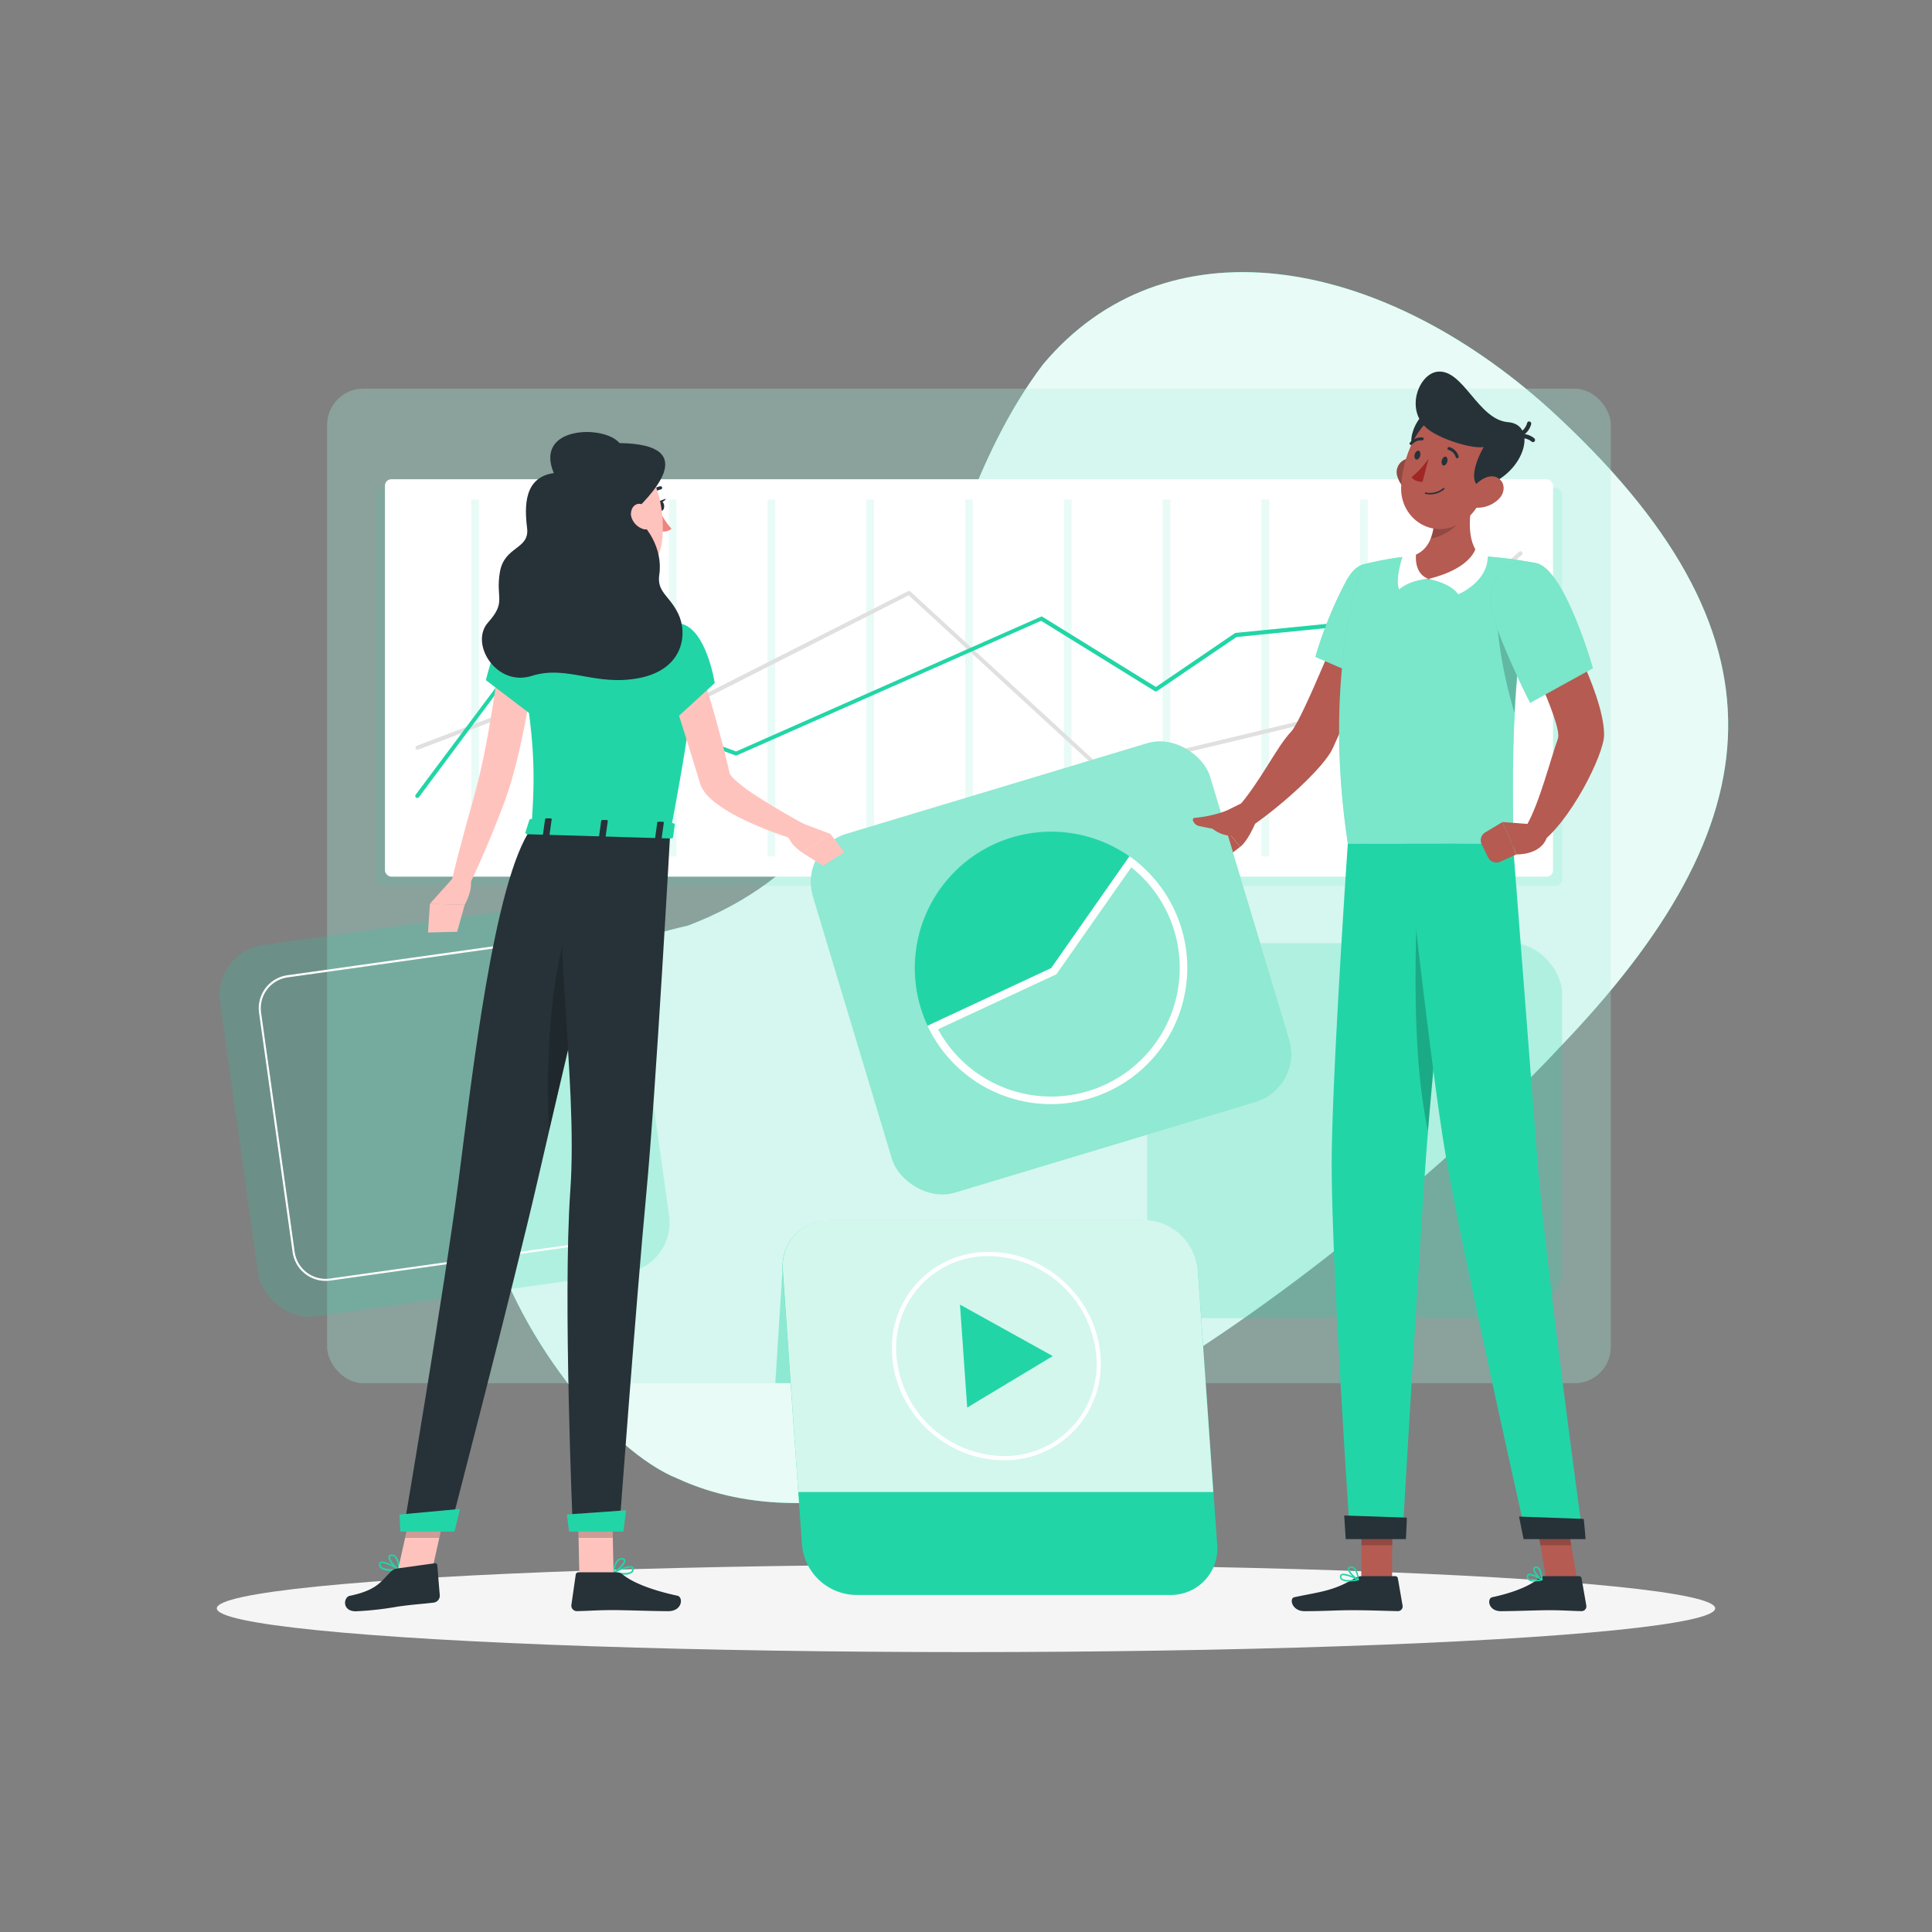 <svg xmlns="http://www.w3.org/2000/svg" viewBox="0 0 500 500"><rect x="0" y="0" width="500" height="500" fill="#808080" stroke="none"/><g id="freepik--background-simple--inject-465"><path d="M401.08,105.91c-44.72-40.38-99.81-49.09-131.19-11.56-36,47.66-27.92,121-91.86,145.2-102,23.09-37.7,129.05-2.71,143.09,75,34.54,200.75-81.71,228-111.25C459.61,213,464.92,164.25,401.08,105.91Z" style="fill:#22D5A7"></path><path d="M401.08,105.91c-44.72-40.38-99.81-49.09-131.19-11.56-36,47.66-27.92,121-91.86,145.2-102,23.09-37.7,129.05-2.71,143.09,75,34.54,200.75-81.71,228-111.25C459.61,213,464.92,164.25,401.08,105.91Z" style="fill:#fff;opacity:0.9"></path></g><g id="freepik--Shadow--inject-465"><ellipse id="freepik--path--inject-465" cx="250" cy="416.24" rx="193.89" ry="11.32" style="fill:#f5f5f5"></ellipse></g><g id="freepik--Dashboard--inject-465"><g style="opacity:0.3"><rect x="84.68" y="100.59" width="332.18" height="257.37" rx="9.35" ry="9.35" style="fill:#fff"></rect><rect x="84.68" y="100.59" width="332.18" height="257.37" rx="9.35" ry="9.35" style="fill:#22D5A7;opacity:0.4"></rect></g><rect x="97.27" y="126.27" width="307" height="103" rx="1.64" ry="1.64" style="fill:#22D5A7;opacity:0.1"></rect><rect x="99.62" y="124.03" width="302.3" height="102.85" rx="1.64" ry="1.64" style="fill:#fff"></rect><rect x="121.97" y="129.29" width="2" height="92.34" style="fill:#22D5A7;opacity:0.1"></rect><rect x="147.53" y="129.29" width="2" height="92.34" style="fill:#22D5A7;opacity:0.1"></rect><rect x="173.09" y="129.29" width="2" height="92.34" style="fill:#22D5A7;opacity:0.1"></rect><rect x="198.65" y="129.29" width="2" height="92.34" style="fill:#22D5A7;opacity:0.1"></rect><rect x="224.21" y="129.29" width="2" height="92.34" style="fill:#22D5A7;opacity:0.1"></rect><rect x="249.77" y="129.29" width="2" height="92.34" style="fill:#22D5A7;opacity:0.1"></rect><rect x="275.33" y="129.29" width="2" height="92.34" style="fill:#22D5A7;opacity:0.1"></rect><rect x="300.89" y="129.29" width="2" height="92.34" style="fill:#22D5A7;opacity:0.1"></rect><rect x="326.45" y="129.29" width="2" height="92.34" style="fill:#22D5A7;opacity:0.1"></rect><rect x="352.01" y="129.29" width="2" height="92.34" style="fill:#22D5A7;opacity:0.1"></rect><rect x="377.57" y="129.29" width="2" height="92.34" style="fill:#22D5A7;opacity:0.1"></rect><path d="M285.23,199.92a.47.47,0,0,1-.35-.14l-49.71-45.7-52.24,26.5a.58.58,0,0,1-.43,0l-19.25-7.46-55,20.87a.53.53,0,0,1-.68-.31.52.52,0,0,1,.3-.68l55.22-20.94a.55.55,0,0,1,.38,0l19.22,7.44L235,153a.53.53,0,0,1,.6.08l49.78,45.76,60.43-14.49,47.34-41.55a.53.53,0,0,1,.7.8l-47.44,41.64a.61.61,0,0,1-.23.11l-60.83,14.59Z" style="fill:#e0e0e0"></path><path d="M108,206.51a.5.5,0,0,1-.31-.1.52.52,0,0,1-.11-.74L132,173a.53.53,0,0,1,.61-.18l57.89,21.66,78.81-34.85a.53.53,0,0,1,.49,0l29.35,18.16,20.42-13.92a.43.43,0,0,1,.24-.08l73.7-7.3a.54.54,0,0,1,.58.48.54.54,0,0,1-.48.58L320,164.86l-20.59,14a.53.53,0,0,1-.57,0l-29.41-18.2-78.75,34.83a.55.55,0,0,1-.4,0l-57.72-21.6-24.1,32.36A.54.54,0,0,1,108,206.51Z" style="fill:#22D5A7"></path><rect x="296.88" y="244.09" width="107.39" height="97.04" rx="13.06" ry="13.06" style="fill:#22D5A7;opacity:0.2"></rect><polygon points="216.62 328.78 202.56 327.78 200.65 357.95 216.62 357.95 216.62 328.78" style="fill:#22D5A7;opacity:0.4"></polygon><path d="M302.83,412.77H221.55a14.23,14.23,0,0,1-14-13.06l-5-70.93a12,12,0,0,1,12.14-13H296a14.22,14.22,0,0,1,14,13l5,70.93A12,12,0,0,1,302.83,412.77Z" style="fill:#22D5A7"></path><path d="M296,315.73H214.73a12,12,0,0,0-12.14,13l4,57.4H314l-4-57.4A14.22,14.22,0,0,0,296,315.73Z" style="fill:#fff;opacity:0.8"></path><path d="M259.7,377.89c-14.83,0-27.74-12.07-28.79-26.9A24.83,24.83,0,0,1,256,324c14.83,0,27.74,12.07,28.79,26.9a24.83,24.83,0,0,1-25.08,27ZM256,325.08a23.75,23.75,0,0,0-24,25.84,28.27,28.27,0,0,0,27.73,25.91,23.75,23.75,0,0,0,24-25.84h0A28.27,28.27,0,0,0,256,325.08Z" style="fill:#fff"></path><polygon points="272.45 350.95 248.44 337.63 250.31 364.27 272.45 350.95" style="fill:#22D5A7"></polygon></g><g id="freepik--character-2--inject-465"><polygon points="360.27 408.83 352.3 408.83 352.39 390.37 360.36 390.37 360.27 408.83" style="fill:#b55b52"></polygon><polygon points="408.15 408.83 400.18 408.83 397.05 390.37 405.02 390.37 408.15 408.83" style="fill:#b55b52"></polygon><path d="M399.65,407.91h9a.64.64,0,0,1,.65.54l1.24,7.09a1.24,1.24,0,0,1-1.23,1.42c-3.13-.06-4.64-.24-8.58-.24-2.42,0-9,.25-12.31.25s-3.62-3.31-2.24-3.61c6.21-1.34,10.14-3.19,12.19-5A2,2,0,0,1,399.65,407.91Z" style="fill:#263238"></path><path d="M352.4,407.91h8.7a.66.66,0,0,1,.66.54l1.23,7.09a1.22,1.22,0,0,1-1.21,1.42c-3.14-.06-7.67-.24-11.62-.24-4.61,0-7.15.25-12.56.25-3.28,0-4-3.31-2.64-3.61,6.3-1.36,9.94-1.51,15.49-4.83A3.84,3.84,0,0,1,352.4,407.91Z" style="fill:#263238"></path><path d="M359.5,160.51l-10.89-3.19s-11.58,29-14.44,32c-3.88,4.07-7.78,12.76-14.12,20,.44,1.29,2.54,4.17,3.66,4.64,8.5-5.82,19-15.53,21.17-20.23C349.76,183.05,359.5,160.51,359.5,160.51Z" style="fill:#b55b52"></path><path d="M362.8,155.53c3.1,6.9-6.08,21.55-6.08,21.55L340.42,170a103.4,103.4,0,0,1,8-19.7C353.44,141.27,359.4,148,362.8,155.53Z" style="fill:#22D5A7"></path><path d="M362.8,155.53c3.1,6.9-6.08,21.55-6.08,21.55L340.42,170a103.4,103.4,0,0,1,8-19.7C353.44,141.27,359.4,148,362.8,155.53Z" style="fill:#fff;opacity:0.4"></path><path d="M322.65,207.21l-8.24,4.07,6.57,7.87s1.93-1.27,4.13-6.68Z" style="fill:#b55b52"></path><path d="M311.26,220.77l1.71,1.42a3.22,3.22,0,0,0,4,.07l4-3.11-6.57-7.87-3.7,5.14A3.23,3.23,0,0,0,311.26,220.77Z" style="fill:#b55b52"></path><rect x="218.32" y="201.98" width="107.39" height="97.04" rx="13.06" ry="13.06" transform="translate(-60.68 89.08) rotate(-16.76)" style="fill:#fff"></rect><rect x="218.32" y="201.98" width="107.39" height="97.04" rx="13.06" ry="13.06" transform="translate(-60.68 89.08) rotate(-16.76)" style="fill:#22D5A7;opacity:0.5"></rect><path d="M272.05,250.52l-32,14.92a35.3,35.3,0,0,1,52.23-43.83Z" style="fill:#22D5A7"></path><path d="M292.75,224.45a34,34,0,0,1,2.84,2.53,33.29,33.29,0,1,1-52.82,39.4l30.12-14,.49-.22.31-.44,19.06-27.22m-.46-2.84-20.24,28.91-32,14.92A35.29,35.29,0,1,0,297,225.57a34.9,34.9,0,0,0-4.71-4Z" style="fill:#fff"></path><polygon points="352.39 390.37 352.34 399.89 360.32 399.89 360.37 390.37 352.39 390.37" style="opacity:0.2"></polygon><polygon points="405.02 390.37 397.05 390.37 398.66 399.89 406.64 399.89 405.02 390.37" style="opacity:0.2"></polygon><path d="M352.67,146.11s-10.64,27.4-3.84,72.25h42.65c.61-6.55-1.91-41.81,5.88-72.66a110.26,110.26,0,0,0-14.19-1.8,156.55,156.55,0,0,0-18.13,0A82.7,82.7,0,0,0,352.67,146.11Z" style="fill:#22D5A7"></path><path d="M352.67,146.11s-10.64,27.4-3.84,72.25h42.65c.61-6.55-1.91-41.81,5.88-72.66a110.26,110.26,0,0,0-14.19-1.8,156.55,156.55,0,0,0-18.13,0A82.7,82.7,0,0,0,352.67,146.11Z" style="fill:#fff;opacity:0.4"></path><path d="M387.73,153.32c-1,5.08.07,17.22,4.24,31.26a205.65,205.65,0,0,1,4.65-35.81v-.06C393.83,148.42,388.64,148.56,387.73,153.32Z" style="opacity:0.2"></path><path d="M381.61,127c-1.42,5.83-2.34,13.06,1.56,17,0,0-2.63,5.92-13.47,5.92-9.9,0-4.66-5.92-4.66-5.92,6.58-1.55,6.62-9.6,5.71-14.13Z" style="fill:#b55b52"></path><path d="M369.71,149.82c6.39,1.38,7.66,4,7.66,4s7.95-3.23,7.65-10.24c0,0-1.87-1.15-3-2.08C382,141.54,381.27,147,369.71,149.82Z" style="fill:#fff"></path><path d="M369.71,149.82c-5.17.32-7.57,2.71-7.57,2.71s-1.3-1.69.88-8.63a23.37,23.37,0,0,1,3.52-1.1S365.5,148.32,369.71,149.82Z" style="fill:#fff"></path><path d="M370.74,129.78c.55,2.65.76,6.51-.5,9.57a10.68,10.68,0,0,0,2.95-.89c3.75-1.73,5.68-4.45,7.76-8.49.19-1,.41-2,.66-3Z" style="opacity:0.2"></path><path d="M361.67,123.4a7,7,0,0,0,3.67,4.24c2.34,1.1,4-1,3.83-3.44-.19-2.24-1.63-5.51-4.2-5.56A3.55,3.55,0,0,0,361.67,123.4Z" style="fill:#b55b52"></path><path d="M361.67,123.4a7,7,0,0,0,3.67,4.24c2.34,1.1,4-1,3.83-3.44-.19-2.24-1.63-5.51-4.2-5.56A3.55,3.55,0,0,0,361.67,123.4Z" style="opacity:0.2"></path><path d="M370.07,107c-3.22-1.17-8.4,10.65-1.22,11.33S374.91,108.78,370.07,107Z" style="fill:#263238"></path><path d="M386.68,119.84c-2.48,7.64-3.56,12.23-8.44,15.36-7.34,4.72-15.82-.88-15.63-9,.18-7.32,4.21-18.59,12.47-20S389.16,112.19,386.68,119.84Z" style="fill:#b55b52"></path><path d="M369.71,111.2c-6.25-4.74-2.68-14.35,2.25-15,6.7-.84,10.53,12.44,18.3,13.05s4.41,13-5.68,16.41c-3.71,1.27-4.29-3.44-.59-10C381.61,116.29,373.32,113.94,369.71,111.2Z" style="fill:#263238"></path><path d="M369.64,127.93a5.63,5.63,0,0,0,4.15-1.33.19.19,0,0,0,0-.27.2.2,0,0,0-.27,0,5.38,5.38,0,0,1-4.55,1.12.19.19,0,0,0-.22.15.18.18,0,0,0,.14.22A6.62,6.62,0,0,0,369.64,127.93Z" style="fill:#263238"></path><path d="M387.9,129.13a7.88,7.88,0,0,1-5.37,2.27c-2.63,0-3.13-2.52-1.72-4.66,1.27-1.92,4.16-4.24,6.48-3.22S389.66,127.36,387.9,129.13Z" style="fill:#b55b52"></path><path d="M376.86,218.36s-1.08,10-2.47,23.61c-1.59,15.4-3.57,35.39-4.82,50.63a1.65,1.65,0,0,0,0,.21c-.24,2.89-.46,5.6-.63,8.08-1.79,24.85-6,97.16-6,97.16h-13.5s-5.09-73.79-4.79-99.08c.29-24.32,4.16-80.61,4.16-80.61Z" style="fill:#22D5A7"></path><path d="M364.08,392.76c.06,0-.24,5.56-.24,5.56H348.27l-.39-6.11Z" style="fill:#263238"></path><path d="M374.39,242c-1.59,15.4-3.57,35.39-4.82,50.63a1.65,1.65,0,0,0,0,.21c-3-14.44-3.89-32.41-2.74-62Z" style="opacity:0.2"></path><path d="M364,218.36s6.22,57.61,10.1,80.44c4.24,25,21,99.25,21,99.25h14.61s-9.85-72.23-11.77-97c-2.09-26.87-6.39-82.71-6.39-82.71Z" style="fill:#22D5A7"></path><path d="M409.85,393.09c.06,0,.5,5.23.5,5.23H394.3l-1.17-5.83Z" style="fill:#263238"></path><path d="M374.56,119.48c-.16.63-.63,1.07-1,1s-.6-.67-.44-1.3.63-1.08,1-1S374.72,118.85,374.56,119.48Z" style="fill:#263238"></path><path d="M367.55,117.94c-.16.63-.63,1.07-1,1s-.6-.68-.44-1.31.63-1.07,1-1S367.71,117.31,367.55,117.94Z" style="fill:#263238"></path><path d="M369.7,118.74a24.53,24.53,0,0,1-4.37,4.75c.83,1.28,2.82,1.22,2.82,1.22Z" style="fill:#a02724"></path><path d="M377,118.57a.39.39,0,0,1-.24-.23,2.82,2.82,0,0,0-1.87-1.9.36.36,0,0,1-.27-.45.42.42,0,0,1,.47-.29,3.51,3.51,0,0,1,2.39,2.37.39.39,0,0,1-.48.5Z" style="fill:#263238"></path><path d="M392.28,112.58a.49.49,0,0,1,.32-.35,4,4,0,0,0,2.62-2.75.51.51,0,0,1,.63-.39.57.57,0,0,1,.43.65,5,5,0,0,1-3.27,3.5.56.56,0,0,1-.71-.32A.57.57,0,0,1,392.28,112.58Z" style="fill:#263238"></path><path d="M396.88,114.4a.51.51,0,0,1-.46-.08,4,4,0,0,0-3.72-.75.52.52,0,0,1-.68-.33.57.57,0,0,1,.32-.7,5,5,0,0,1,4.72.89.57.57,0,0,1,.1.77A.51.51,0,0,1,396.88,114.4Z" style="fill:#263238"></path><path d="M365.06,115.14a.55.55,0,0,1-.15-.08.38.38,0,0,1,0-.54,3.88,3.88,0,0,1,3.24-1.31.35.35,0,0,1,.29.43.39.39,0,0,1-.44.32h0a3.08,3.08,0,0,0-2.55,1.07A.39.39,0,0,1,365.06,115.14Z" style="fill:#263238"></path><path d="M402.09,156.59,392,162.68s12.58,24.63,11.19,28.48c-1.9,5.24-4.78,16.74-8.14,22.52.32,1.27,2.17,4.22,3.27,4.75,8-5.5,16.83-23.23,16.82-28.24C415.13,178.77,402.09,156.59,402.09,156.59Z" style="fill:#b55b52"></path><path d="M397.36,145.7c7.49,1.1,14.88,27.24,14.88,27.24L396,181.89s-6.38-12.43-9.38-21.66C383.44,150.55,389.32,144.53,397.36,145.7Z" style="fill:#22D5A7"></path><path d="M397.36,145.7c7.49,1.1,14.88,27.24,14.88,27.24L396,181.89s-6.38-12.43-9.38-21.66C383.44,150.55,389.32,144.53,397.36,145.7Z" style="fill:#fff;opacity:0.4"></path><path d="M397,409.3a2.31,2.31,0,0,1-1.52-.41,1.09,1.09,0,0,1-.34-1,.63.63,0,0,1,.35-.53c.89-.45,3.4,1.13,3.68,1.31a.2.2,0,0,1,.08.19.21.21,0,0,1-.15.15A9.17,9.17,0,0,1,397,409.3Zm-1.11-1.65a.43.43,0,0,0-.24.05c-.06,0-.12.07-.13.22a.72.72,0,0,0,.22.68c.42.37,1.46.42,2.82.15A7.26,7.26,0,0,0,395.84,407.65Z" style="fill:#22D5A7"></path><path d="M399,409l-.08,0c-.81-.45-2.32-2.2-2.11-3.09a.65.65,0,0,1,.63-.49,1,1,0,0,1,.79.24c.89.76,1,3.06,1,3.16a.21.21,0,0,1-.09.17A.2.2,0,0,1,399,409Zm-1.45-3.23h-.09c-.24,0-.27.15-.28.19-.13.53.83,1.85,1.62,2.47A4.37,4.37,0,0,0,398,406,.64.64,0,0,0,397.55,405.79Z" style="fill:#22D5A7"></path><path d="M349,409.3a2.9,2.9,0,0,1-1.91-.49,1,1,0,0,1-.31-.92.62.62,0,0,1,.34-.5c1-.54,4.12,1.08,4.47,1.27a.18.18,0,0,1,.09.2.2.2,0,0,1-.16.16A14.15,14.15,0,0,1,349,409.3Zm-1.36-1.65a.74.74,0,0,0-.36.07.27.27,0,0,0-.13.2.68.68,0,0,0,.2.61c.47.43,1.78.51,3.56.22A10,10,0,0,0,347.65,407.65Z" style="fill:#22D5A7"></path><path d="M351.5,409l-.08,0c-.94-.43-2.77-2.15-2.58-3.06.05-.21.21-.47.73-.52a1.3,1.3,0,0,1,1,.32c1,.83,1.09,3,1.09,3.07a.19.19,0,0,1-.08.17A.17.17,0,0,1,351.5,409Zm-1.79-3.23h-.12c-.34,0-.37.17-.38.21-.11.55,1.12,1.9,2.07,2.49a4.21,4.21,0,0,0-.93-2.46A1,1,0,0,0,349.71,405.79Z" style="fill:#22D5A7"></path><path d="M396.41,213.32l-7.56-.58,3.59,8.38s6.64.29,8-4.79Z" style="fill:#b55b52"></path><path d="M383.46,218.52l1.66,3.38a2.38,2.38,0,0,0,3.12,1.12l4.2-1.9-3.59-8.38-4.48,2.69A2.38,2.38,0,0,0,383.46,218.52Z" style="fill:#b55b52"></path><path d="M317.12,209.92a31.72,31.72,0,0,1-7.95,1.74.49.49,0,0,0-.46.59,2.14,2.14,0,0,0,1.49,1.5c.84.19,3,.6,3.47.69a.42.42,0,0,1,.19.09,8.73,8.73,0,0,0,4.56,1.78c1.94,0,0-4.69-.7-6.15A.46.46,0,0,0,317.12,209.92Z" style="fill:#b55b52"></path></g><g id="freepik--character-1--inject-465"><path d="M150.23,140.56c.87,5.29,1.62,14.94-2.16,18.33a20.33,20.33,0,0,0,12.46,8.9c8.28-4.2,3.86-8.41,3.86-8.41-5.82-1.57-5.54-5.91-4.39-10Z" style="fill:#ffc3bd"></path><path d="M138.3,172.16c-.62,5.06-1.42,10-2.41,15s-2.07,9.9-3.51,14.84c-.73,2.48-1.57,5-2.48,7.3s-1.82,4.68-2.78,7c-1.91,4.63-3.93,9.19-6.12,13.71l-4.22-1.51c1.13-4.86,2.4-9.68,3.71-14.47s2.75-9.55,3.79-14.14,2-9.5,2.78-14.33,1.55-9.72,2.26-14.51Z" style="fill:#ffc3bd"></path><path d="M132.74,160.45c-3.52,1.34-7,15.57-7,15.57l14,10.64s5-13.86,3.2-18.4C141,163.53,136.76,158.92,132.74,160.45Z" style="fill:#22D5A7"></path><path d="M117.64,226.77l-6.38,7.13,9,.26s2.89-4.9,1-8Z" style="fill:#ffc3bd"></path><rect x="61.39" y="238.45" width="107.39" height="97.04" rx="13.06" ry="13.06" transform="translate(-38.75 18.77) rotate(-7.98)" style="fill:#22D5A7;opacity:0.2"></rect><path d="M84.27,331.49a8.64,8.64,0,0,1-8.54-7.43l-8.68-61.93a8.62,8.62,0,0,1,7.34-9.74l70.31-9.87a8.64,8.64,0,0,1,9.74,7.35l8.69,61.93a8.64,8.64,0,0,1-7.35,9.75l-70.3,9.86A10,10,0,0,1,84.27,331.49ZM145.9,243a8.71,8.71,0,0,0-1.13.08l-70.3,9.86a8.09,8.09,0,0,0-6.9,9.15L76.26,324a8.11,8.11,0,0,0,9.14,6.89L155.71,321a8.1,8.1,0,0,0,6.9-9.14L153.92,250A8.12,8.12,0,0,0,145.9,243Z" style="fill:#fff"></path><polygon points="110.77 241.32 118.31 241.14 120.26 234.16 111.26 233.9 110.77 241.32" style="fill:#ffc3bd"></polygon><path d="M180.12,166.27c.2,5.6-.77,18.67-6.66,49.11l-35.94-1.07c1-14.61,1.32-23.63-4.78-53.86a107.12,107.12,0,0,1,15.33-1.56,115.1,115.1,0,0,1,16.32.49c4.16.5,8.64,1.37,11.59,2A5.2,5.2,0,0,1,180.12,166.27Z" style="fill:#22D5A7"></path><path d="M179.6,167.93c1.68,4.82,3.18,9.61,4.59,14.48s2.74,9.74,3.93,14.67l.44,1.85.22.93.11.46s0-.11,0-.1,0,.2.28.48a8.59,8.59,0,0,0,.9,1,40.54,40.54,0,0,0,5.43,4.11c4,2.63,8.37,5.11,12.66,7.52l-1.7,4.15A93.2,93.2,0,0,1,192,211.9a41.1,41.1,0,0,1-7-4.26,18.68,18.68,0,0,1-1.8-1.63,9.79,9.79,0,0,1-1.8-2.63,8.4,8.4,0,0,1-.35-1l-.14-.44-.26-.89-.54-1.79q-2.17-7.11-4.44-14.23L171,170.84Z" style="fill:#ffc3bd"></path><path d="M176.22,161.42c6.62,1.41,8.76,15.36,8.76,15.36l-11.37,10.39s-9.31-15.81-7.1-20.18C168.81,162.44,170.84,160.28,176.22,161.42Z" style="fill:#22D5A7"></path><path d="M206,212.45l9,3.4-7.3,4.84s-4.32-2.56-4-6.14Z" style="fill:#ffc3bd"></path><polygon points="218.52 220.56 212.98 224.05 207.64 220.69 214.94 215.85 218.52 220.56" style="fill:#ffc3bd"></polygon><path d="M170.14,131c.06.71.49,1.26,1,1.22s.8-.65.74-1.36-.48-1.26-1-1.22S170.09,130.26,170.14,131Z" style="fill:#263238"></path><path d="M170.68,129.67l1.67-.63S171.58,130.44,170.68,129.67Z" style="fill:#263238"></path><path d="M170.88,132.5a19.11,19.11,0,0,0,2.91,4.34,3.08,3.08,0,0,1-2.5.68Z" style="fill:#ed847e"></path><path d="M167.38,129.32a.43.43,0,0,0,.42-.26c.73-1.8,3.16-2.38,3.18-2.39a.42.42,0,1,0-.19-.81c-.12,0-2.88.69-3.77,2.88a.42.42,0,0,0,.23.55A.31.31,0,0,0,167.38,129.32Z" style="fill:#263238"></path><path d="M145.85,130.34c1.25,8.7,1.59,12.41,6.38,16.53,7.19,6.21,17.6,2.76,19-6.13,1.23-8-1-20.89-9.87-23.67A12,12,0,0,0,145.85,130.34Z" style="fill:#ffc3bd"></path><path d="M160.33,114.67c-3.89-4.76-22.19-4.49-17,7.77-7.71,1.06-7.62,8.55-6.92,14.2s-5.91,4.59-7.05,11.47,1.78,7.56-3.06,13,2.14,16.72,11.32,13.81,16.48,2.81,27.9.54,12.52-11.47,10-16.64c-2.34-4.83-5.58-5.54-4.89-10.15,1-6.79-3.44-13.34-7.41-15.42C168,128.7,182.17,114.94,160.33,114.67Z" style="fill:#263238"></path><path d="M163.65,134.46a4.7,4.7,0,0,0,2.93,2.49c1.63.42,2.39-1.37,1.89-3.15-.44-1.61-1.83-3.76-3.44-3.37S162.87,132.89,163.65,134.46Z" style="fill:#ffc3bd"></path><path d="M100.47,406.52a3.35,3.35,0,0,1-2.08-.76,1.16,1.16,0,0,1-.27-1.05.67.67,0,0,1,.41-.52c1.14-.48,4.47,1.67,4.84,1.91a.21.21,0,0,1,.09.23.2.2,0,0,1-.18.16A15.28,15.28,0,0,1,100.47,406.52Zm-1.38-2a.72.72,0,0,0-.4,0,.24.24,0,0,0-.16.21.76.76,0,0,0,.17.69c.49.53,1.93.77,3.91.64A11.37,11.37,0,0,0,99.09,404.54Z" style="fill:#22D5A7"></path><path d="M103.24,406.49a.16.16,0,0,1-.09,0c-1-.58-2.88-2.69-2.62-3.67.06-.23.26-.51.85-.51a1.49,1.49,0,0,1,1.11.48c1,1,1,3.42,1,3.52a.19.19,0,0,1-.11.18A.27.27,0,0,1,103.24,406.49Zm-1.74-3.79h-.12c-.39,0-.43.15-.44.2-.16.59,1.1,2.22,2.1,3a4.81,4.81,0,0,0-.85-2.83A1.07,1.07,0,0,0,101.5,402.7Z" style="fill:#22D5A7"></path><polygon points="102.63 407.93 111.48 407.93 116.05 387.43 107.2 387.43 102.63 407.93" style="fill:#ffc3bd"></polygon><path d="M102.66,405.94l9.85-1.37a.55.55,0,0,1,.66.52l.65,7.85a1.82,1.82,0,0,1-1.5,1.8c-3.44.42-5.08.44-9.41,1.05A82,82,0,0,1,92.08,417c-3.64,0-3.18-3.67-1.57-4,7.24-1.49,8.21-3.94,10.65-6.26A2.8,2.8,0,0,1,102.66,405.94Z" style="fill:#263238"></path><g style="opacity:0.2"><polygon points="116.05 387.43 113.69 398 104.84 398 107.19 387.43 116.05 387.43"></polygon></g><path d="M137.52,214.31c-9.71,13.71-15.33,64.05-18.82,91-3.63,28-14.28,90.67-14.28,90.67h12s16.53-63.49,22.8-90.82c6.93-30.16,21.34-90.82,21.34-90.82Z" style="fill:#263238"></path><path d="M147.53,237.61c-5.85,17.68-6.1,40-5.43,55,3.6-15.53,8.08-34.54,11.72-49.94Z" style="opacity:0.2"></path><path d="M161.51,407.52a3.35,3.35,0,0,0,2.14-.54,1.17,1.17,0,0,0,.38-1,.65.65,0,0,0-.35-.55c-1.09-.6-4.62,1.21-5,1.41a.23.23,0,0,0-.11.22.2.2,0,0,0,.17.17A15,15,0,0,0,161.51,407.52Zm1.57-1.83a.77.77,0,0,1,.4.08.23.23,0,0,1,.13.22.72.72,0,0,1-.24.67c-.53.49-2,.57-4,.25A11.24,11.24,0,0,1,163.08,405.69Z" style="fill:#22D5A7"></path><path d="M158.76,407.21l.09,0c1.05-.48,3.14-2.39,3-3.39,0-.24-.21-.53-.79-.59a1.54,1.54,0,0,0-1.16.36c-1.12.93-1.32,3.31-1.33,3.41a.22.22,0,0,0,.09.19A.19.19,0,0,0,158.76,407.21Zm2.11-3.59H161c.38,0,.4.19.41.24.1.6-1.32,2.1-2.39,2.75a4.86,4.86,0,0,1,1.13-2.73A1.09,1.09,0,0,1,160.87,403.62Z" style="fill:#22D5A7"></path><polygon points="149.94 407.93 158.8 407.93 158.37 387.43 149.51 387.43 149.94 407.93" style="fill:#ffc3bd"></polygon><path d="M159.66,406.91h-9.95a.7.7,0,0,0-.71.6l-1.13,7.87a1.42,1.42,0,0,0,1.42,1.58c3.47-.06,5.14-.27,9.51-.27,2.69,0,10.42.28,14.14.28s3.92-3.67,2.37-4c-6.94-1.49-11.84-3.55-14.17-5.51A2.33,2.33,0,0,0,159.66,406.91Z" style="fill:#263238"></path><g style="opacity:0.2"><polygon points="158.36 387.43 158.59 398 149.73 398 149.51 387.43 158.36 387.43"></polygon></g><path d="M173.46,215.38s-3.67,66.64-6.2,93.53c-2.64,28-7,87-7,87h-12s-2.62-60.14-.67-87.67c2.12-30-5.74-71.66-.51-93.68C152,214.6,173.46,215.38,173.46,215.38Z" style="fill:#263238"></path><polygon points="147.28 396.38 161.33 396.38 162.03 390.86 146.71 391.95 147.28 396.38" style="fill:#22D5A7"></polygon><polygon points="103.59 396.38 117.63 396.38 119.04 390.51 103.4 391.96 103.59 396.38" style="fill:#22D5A7"></polygon><path d="M137,212.19l-1,3.19c-.13.24.15.51.57.52l37,1.1c.33,0,.6-.14.63-.35l.42-3.2c0-.23-.25-.42-.6-.43l-36.4-1.09A.69.69,0,0,0,137,212.19Z" style="fill:#22D5A7"></path><path d="M141.81,216.4l-1,0c-.2,0-.34-.11-.33-.23l.59-4.17c0-.12.19-.21.38-.21l1,0c.2,0,.34.11.33.23l-.59,4.17C142.18,216.31,142,216.41,141.81,216.4Z" style="fill:#263238"></path><path d="M170.84,217.27l-1,0c-.2,0-.34-.11-.32-.24l.58-4.16c0-.12.19-.22.38-.21l1,0c.19,0,.34.11.32.23l-.58,4.16C171.21,217.18,171,217.27,170.84,217.27Z" style="fill:#263238"></path><path d="M156.33,216.83l-1,0c-.19,0-.34-.12-.32-.24l.58-4.16c0-.13.19-.22.39-.21l1,0c.19,0,.34.11.32.24l-.58,4.16C156.69,216.74,156.52,216.84,156.33,216.83Z" style="fill:#263238"></path></g></svg>